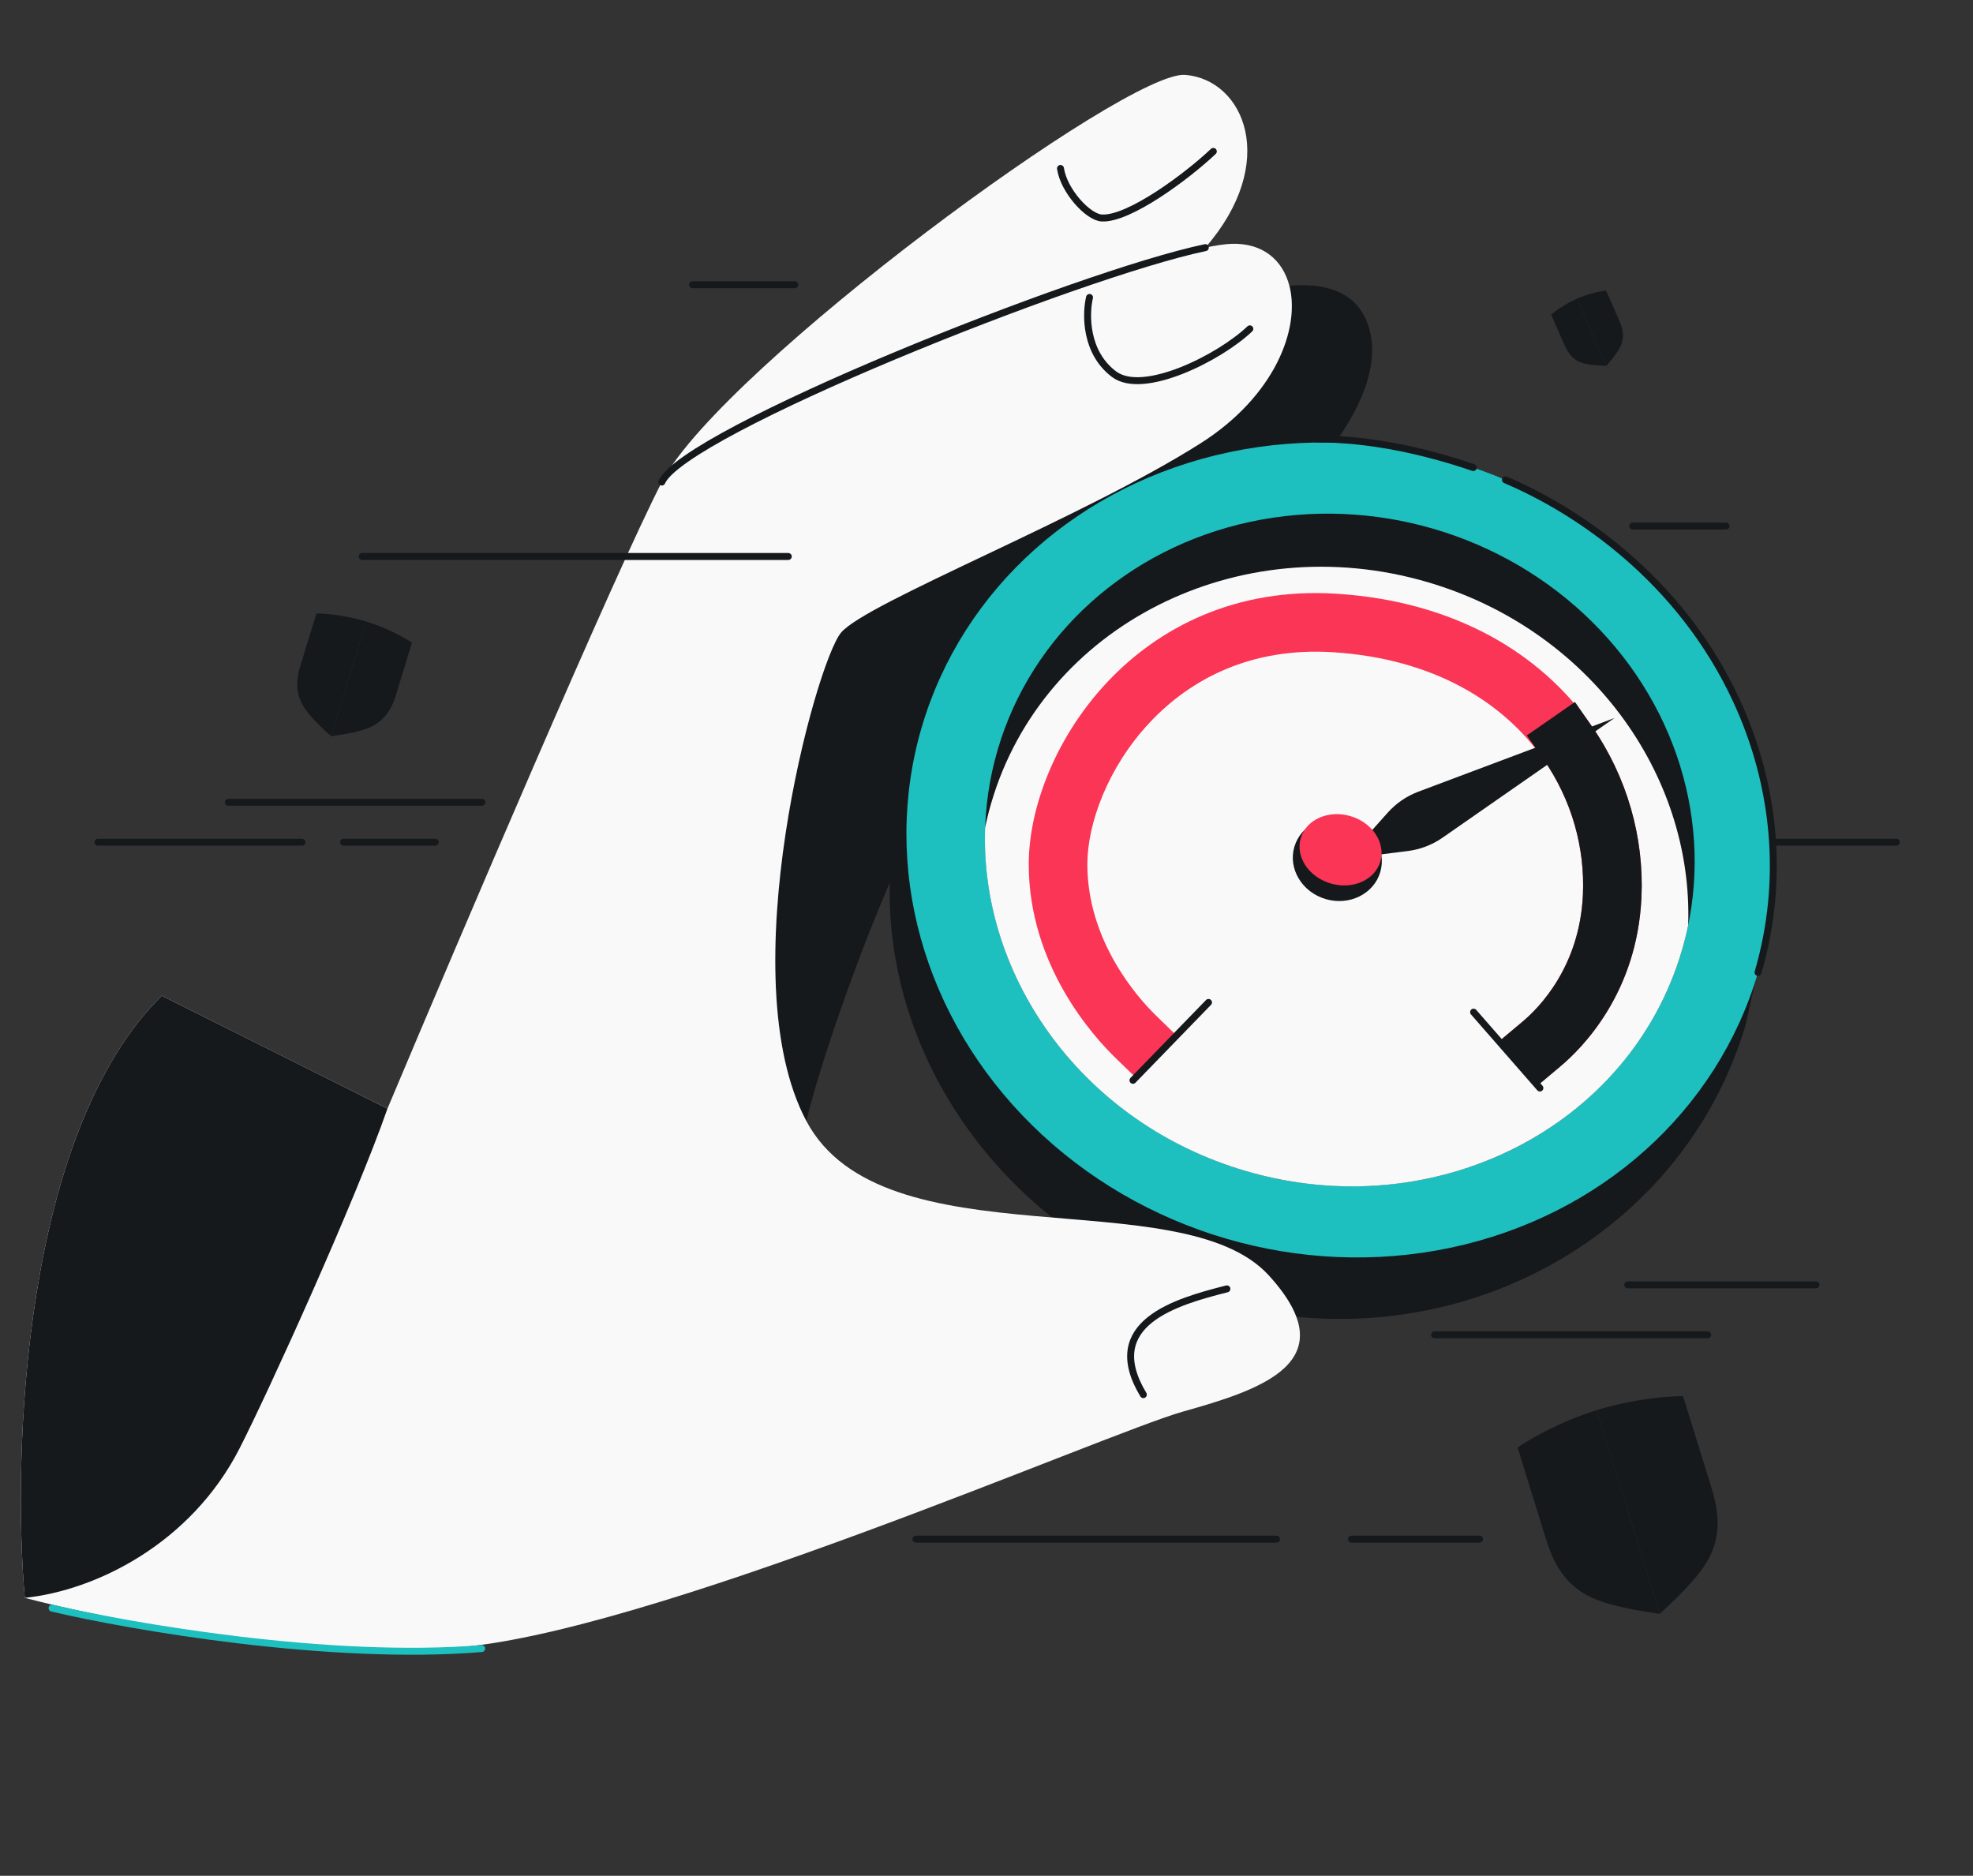 <svg width="568" height="540" viewBox="0 0 568 540" fill="none" xmlns="http://www.w3.org/2000/svg">
<rect x="0" y="0" width="568" height="540" fill="#333333" stroke="none"/>
<g clip-path="url(#clip0_1410_151)">
<path d="M242.141 182.095C249.452 173.428 311.742 149.121 345.648 127.598C366.875 114.123 374.413 94.694 371.188 82.252C383.381 81.214 394.173 84.961 395.05 100.106C395.564 143.191 294.955 197.99 280.182 211.145C265.777 223.973 239.798 291.637 232.132 322.708C210.093 281.315 234.829 190.761 242.141 182.095Z" fill="#16191C"/>
<path d="M412.991 384.246H491.627M468.612 369.875H522.794M500.258 242.453H545.943M470.05 151.436H496.902M125.297 242.453H98.925M86.938 242.453H28.191M65.721 230.956H138.723" stroke="#16191C" stroke-width="2" stroke-linecap="round"/>
<path d="M349.062 374.379C416.224 394.045 484.333 357.228 502.623 294.768L508.971 265.726L266.464 205.552L260.572 225.674C242.282 288.134 281.9 354.712 349.062 374.379Z" fill="#16191C"/>
<ellipse cx="385.718" cy="244.688" rx="125.447" ry="116.577" transform="rotate(16.321 385.718 244.688)" fill="#1EBFBF"/>
<path d="M506.108 279.944C513.91 253.299 511.052 225.894 499.945 201.779C483.915 166.974 454.454 147.068 433.392 138.134M379.05 126.351C394.254 126.351 409.73 129.697 424.141 134.603" stroke="#16191C" stroke-width="2" stroke-linecap="round"/>
<ellipse cx="385.718" cy="244.686" rx="102.638" ry="96.302" transform="rotate(16.321 385.718 244.686)" fill="#16191C"/>
<path fill-rule="evenodd" clip-rule="evenodd" d="M358.651 337.108C413.053 353.038 469.27 324.574 484.217 273.531C484.912 271.156 485.506 268.775 486.001 266.391C487.503 222.751 457.395 181.174 410.94 167.571C356.539 151.641 300.321 180.106 285.374 231.149C284.679 233.523 284.085 235.905 283.591 238.289C282.088 281.928 312.197 323.505 358.651 337.108Z" fill="#F9F9F9"/>
<path fill-rule="evenodd" clip-rule="evenodd" d="M444.375 218.635C433.057 202.355 413.002 189.605 383.675 187.755C360.193 186.273 342.694 195.468 330.91 208.078C318.877 220.955 313.06 237.123 313.034 248.719C312.983 270.887 327.555 287.249 332.72 292.276L338.765 298.158L327.001 310.247L320.956 304.365C314.938 298.509 296.098 277.946 296.165 248.68C296.203 232.389 303.951 212.221 318.585 196.561C333.469 180.633 355.741 169.09 384.737 170.92C418.747 173.066 443.717 188.137 458.226 209.006C468.481 223.757 473.327 241.164 472.552 258.325C471.311 285.798 455.619 301.612 449.185 307.008L442.723 312.428L431.883 299.504L438.345 294.084C442.915 290.25 454.758 278.437 455.7 257.564C456.31 244.068 452.498 230.318 444.375 218.635Z" fill="#FA3556"/>
<path fill-rule="evenodd" clip-rule="evenodd" d="M453.412 202.082L458.227 209.007C468.482 223.758 473.328 241.166 472.553 258.327C471.312 285.8 455.62 301.613 449.186 307.01L442.724 312.43L431.884 299.506L438.346 294.085C442.916 290.252 454.759 278.439 455.701 257.566C456.311 244.07 452.499 230.32 444.376 218.636L439.562 211.711L453.412 202.082Z" fill="#16191C"/>
<path d="M399.49 233.959C401.902 231.255 404.934 229.176 408.326 227.902L464.797 206.692L415.285 241.15C412.311 243.22 408.879 244.537 405.284 244.988L387.68 247.198L399.49 233.959Z" fill="#16191C"/>
<ellipse cx="384.998" cy="247.409" rx="12.889" ry="11.898" transform="rotate(16.321 384.998 247.409)" fill="#16191C"/>
<ellipse cx="385.926" cy="244.634" rx="11.942" ry="10.105" transform="rotate(16.321 385.926 244.634)" fill="#FA3556"/>
<path d="M326.168 310.994L347.912 288.576" stroke="#16191C" stroke-width="2" stroke-linecap="round"/>
<path d="M424.225 291.367L443.314 313.215" stroke="#16191C" stroke-width="2" stroke-linecap="round"/>
<path d="M111.551 319.138L46.565 286.643C6.416 326.315 3.548 418.734 7.133 459.984C29.551 465.915 85.484 477.101 129.863 474.398C185.337 471.019 318.108 412.679 340.588 406.355C363.067 400.031 387.953 392.051 365.277 367.162C339.944 339.357 254.173 364.1 232.133 322.708C210.094 281.315 234.83 190.761 242.142 182.095C249.453 173.428 311.743 149.121 345.649 127.598C366.877 114.123 374.414 94.694 371.189 82.252C369.263 74.821 363.497 69.882 354.515 70.192C352.638 70.257 350.096 70.635 347.001 71.284C368.353 46.746 358.222 22.98 341.24 21.552C324.365 20.133 208.701 105.378 190.863 138.149C190.734 138.36 190.625 138.565 190.537 138.764C177.18 164.608 132.314 269.781 111.551 319.138Z" fill="#F9F9F9"/>
<path d="M14.991 462.944C37.766 468.309 95.069 478.197 138.661 474.583" stroke="#1EBFBF" stroke-width="2" stroke-linecap="round"/>
<path d="M190.533 138.765C196.946 124.337 310.477 78.94 346.997 71.284M349.302 43.584C341.651 50.845 324.962 63.192 317.193 62.757C313.163 62.531 306.229 54.852 305.299 48.496M359.811 94.664C351.123 102.959 329.155 114.013 320.757 107.747C312.359 101.48 312.527 90.388 313.661 85.626M353.207 371.033C338.538 374.741 316.794 380.94 329.152 401.484" stroke="#16191C" stroke-width="2" stroke-linecap="round"/>
<path d="M111.548 319.137L46.562 286.642C6.413 326.315 3.545 418.733 7.13 459.983C27.524 457.877 54.927 444.428 68.963 416.97C77.029 401.191 102.126 346.114 111.548 319.137Z" fill="#16191C"/>
<path d="M459.666 405.942C448.992 409.25 440.03 414.486 436.883 416.69L445.093 443.175C448.253 453.369 453.205 458.862 462.881 461.622C468.375 463.189 473.626 463.958 476.336 464.355C477.005 464.453 477.519 464.528 477.844 464.587L459.666 405.942Z" fill="#16191C"/>
<path d="M459.666 405.942C470.339 402.633 480.691 401.882 484.533 401.92L492.742 428.405C495.902 438.6 494.925 445.93 488.506 453.679C484.862 458.079 480.966 461.683 478.956 463.543C478.46 464.002 478.078 464.355 477.844 464.587L459.666 405.942Z" fill="#16191C"/>
<path d="M105.423 178.914C99.259 177.028 93.295 176.584 91.083 176.597L86.52 191.512C84.763 197.253 85.371 201.387 89.114 205.769C91.238 208.256 93.503 210.296 94.672 211.348C94.96 211.608 95.182 211.808 95.318 211.939L105.423 178.914Z" fill="#16191C"/>
<path d="M105.423 178.914C111.588 180.8 116.779 183.769 118.604 185.018L114.041 199.933C112.284 205.674 109.467 208.76 103.914 210.297C100.761 211.17 97.743 211.593 96.185 211.811C95.8 211.865 95.505 211.907 95.319 211.939L105.423 178.914Z" fill="#16191C"/>
<path d="M453.97 85.994C450.428 87.549 447.548 89.695 446.551 90.573L450.383 99.301C451.858 102.66 453.769 104.341 457.2 104.9C459.147 105.218 460.981 105.272 461.928 105.3C462.161 105.307 462.341 105.312 462.455 105.319L453.97 85.994Z" fill="#16191C"/>
<path d="M453.97 85.994C457.512 84.439 461.041 83.771 462.363 83.632L466.194 92.359C467.669 95.719 467.613 98.263 465.703 101.167C464.618 102.816 463.417 104.203 462.797 104.918C462.644 105.095 462.526 105.231 462.455 105.319L453.97 85.994Z" fill="#16191C"/>
<path d="M104.273 160.199H226.937" stroke="#16191C" stroke-width="2" stroke-linecap="round"/>
<path d="M199.395 81.971H228.809" stroke="#16191C" stroke-width="2" stroke-linecap="round"/>
<path d="M263.67 443.078H367.49M425.956 443.078H389.055" stroke="#16191C" stroke-width="2" stroke-linecap="round"/>
</g>
<defs>
<clipPath id="clip0_1410_151">
<rect width="568" height="540" rx="48" fill="white"/>
</clipPath>
</defs>
</svg>
